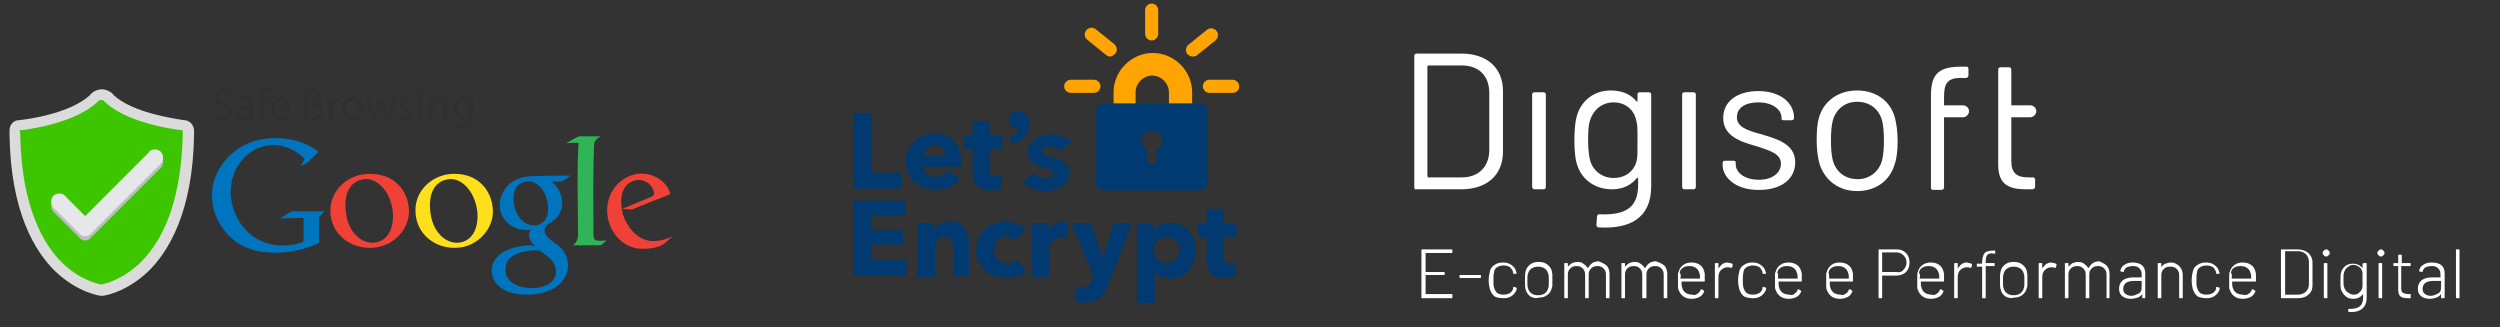 <?xml version="1.0" encoding="utf-8"?>
<!-- Generator: Adobe Illustrator 26.5.1, SVG Export Plug-In . SVG Version: 6.00 Build 0)  -->
<svg version="1.1" id="Camada_1" xmlns="http://www.w3.org/2000/svg" xmlns:xlink="http://www.w3.org/1999/xlink" x="0px" y="0px"
	 viewBox="0 0 420 55" style="enable-background:new 0 0 420 55;" xml:space="preserve">
<rect x="0" y="0" width="420" height="55" fill="#333333" stroke="none"/>
<style type="text/css">
	.st0{fill:#FFFFFF;}
	.st1{opacity:0.2;}
	.st2{fill-rule:evenodd;clip-rule:evenodd;fill:#303030;}
	.st3{fill:#303030;}
	.st4{opacity:0.3;fill:#303030;}
	.st5{clip-path:url(#XMLID_00000133496411386284164230000012073965486137175699_);fill:#3DC500;}
	.st6{fill:#DBDBDB;}
	.st7{fill:#BCBEC0;}
	.st8{fill:#E6E7E8;}
	.st9{fill-rule:evenodd;clip-rule:evenodd;fill:#EF4136;}
	.st10{fill-rule:evenodd;clip-rule:evenodd;fill:#2FB458;}
	.st11{fill-rule:evenodd;clip-rule:evenodd;fill:#0075BF;}
	.st12{fill-rule:evenodd;clip-rule:evenodd;fill:#FFDF1C;}
	.st13{fill:#FFA400;}
	.st14{fill:#003A70;}
</style>
<g>
	<g>
		<path class="st0" d="M237.6,31.4v-22c0-0.3,0.2-0.4,0.4-0.4h7.5c4.3,0,7,2.4,7,6.3v10.2c0,3.9-2.7,6.3-7,6.3H238
			C237.7,31.9,237.6,31.7,237.6,31.4z M240,29.8h5.6c2.8,0,4.6-1.8,4.6-4.6v-9.6c0-2.8-1.7-4.6-4.6-4.6H240c-0.1,0-0.2,0.1-0.2,0.2
			v18.4C239.9,29.8,239.9,29.8,240,29.8z"/>
	</g>
	<path class="st0" d="M257.4,31.4V15.9c0-0.3,0.2-0.4,0.4-0.4h1.5c0.3,0,0.4,0.2,0.4,0.4v15.5c0,0.3-0.2,0.4-0.4,0.4h-1.5
		C257.6,31.8,257.4,31.6,257.4,31.4z"/>
	<path class="st0" d="M275.5,15.5h1.5c0.3,0,0.4,0.2,0.4,0.4v15.4c0,5.5-3.8,7.2-8.8,6.9c-0.3,0-0.4-0.2-0.4-0.5l0.1-1.3
		c0-0.3,0.2-0.4,0.4-0.4c4.6,0.2,6.5-1.3,6.5-4.9v-1.1c0-0.1-0.1-0.2-0.2-0.1c-0.9,1.1-2.2,1.9-4.2,1.9c-2.7,0-5.1-1.5-5.9-4.3
		c-0.3-1-0.4-2.4-0.4-3.9c0-1.7,0.1-3,0.4-4.1c0.7-2.5,2.8-4.3,5.7-4.3c2,0,3.4,0.7,4.3,1.8c0.1,0.1,0.2,0.1,0.2-0.1v-1.1
		C275.1,15.6,275.3,15.5,275.5,15.5z M275.1,23.6c0-2.2,0-2.6-0.2-3.3c-0.3-1.7-1.7-3.1-3.8-3.1c-2.1,0-3.5,1.4-4,3.1
		c-0.2,0.6-0.3,1.5-0.3,3.2c0,1.8,0.2,2.8,0.3,3.3c0.4,1.7,1.9,3.1,4,3.1c2.2,0,3.6-1.4,3.9-3.1C275.1,26.2,275.1,25.8,275.1,23.6z"
		/>
	<path class="st0" d="M282.6,31.4V15.9c0-0.3,0.2-0.4,0.4-0.4h1.5c0.3,0,0.4,0.2,0.4,0.4v15.5c0,0.3-0.2,0.4-0.4,0.4H283
		C282.7,31.8,282.6,31.6,282.6,31.4z"/>
	<path class="st0" d="M289.4,27.7v-0.3c0-0.3,0.2-0.4,0.4-0.4h1.4c0.3,0,0.4,0.1,0.4,0.3v0.3c0,1.4,1.5,2.6,3.9,2.6
		c2.3,0,3.7-1.2,3.7-2.7c0-1.7-1.9-2.2-4-2.9c-2.8-0.8-5.7-1.7-5.7-4.8c0-2.8,2.4-4.5,5.9-4.5c3.6,0,6,1.9,6,4.5
		c0,0.3-0.2,0.4-0.4,0.4h-1.3c-0.3,0-0.4-0.1-0.4-0.2v-0.2c0-1.4-1.5-2.6-3.9-2.6c-2.2,0-3.6,0.9-3.6,2.5c0,1.6,1.7,2.2,3.9,2.8
		c2.7,0.8,5.9,1.6,5.9,4.8c0,2.8-2.4,4.6-6,4.6C291.9,32,289.4,30,289.4,27.7z"/>
	<path class="st0" d="M305.7,27.6c-0.3-1.1-0.5-2.4-0.5-4c0-1.6,0.1-2.9,0.4-3.9c0.8-2.7,3.2-4.5,6.4-4.5c3.1,0,5.5,1.7,6.3,4.4
		c0.3,1.1,0.5,2.5,0.5,4c0,1.5-0.1,2.9-0.5,4c-0.8,2.8-3.2,4.5-6.3,4.5C308.9,32.1,306.6,30.3,305.7,27.6z M316.2,26.9
		c0.2-0.8,0.3-2,0.3-3.3c0-1.4-0.1-2.5-0.3-3.3c-0.5-1.9-2-3.2-4.2-3.2c-2.1,0-3.6,1.3-4.1,3.2c-0.2,0.7-0.3,1.9-0.3,3.3
		c0,1.4,0.1,2.5,0.3,3.3c0.5,1.9,2,3.2,4.2,3.2C314.1,30.1,315.7,28.8,316.2,26.9z"/>
	<path class="st0" d="M326.6,16.2v0.6c0,0.1,0,2.1,0,2.2v12.5c0,0.2-0.2,0.4-0.4,0.4h-1.4c-0.3,0-0.4-0.1-0.4-0.4V19
		c0-0.1,0-2.1,0-2.2v-0.7c0-3.5,1.1-4.9,5.1-4.9h0.8c0.3,0,0.4,0.1,0.4,0.4v1.1c0,0.2-0.2,0.4-0.4,0.4h-0.6
		C327.2,13,326.6,14,326.6,16.2z"/>
	<path class="st0" d="M337.9,17.5V27c0,2.1,0.9,2.8,2.9,2.8h0.7c0.3,0,0.4,0.2,0.4,0.4v1.1c0,0.3-0.1,0.4-0.4,0.5h-1.1
		c-2.8,0-4.7-0.7-4.7-4.1V17.5c0-0.1,0-2.1,0-2.2v-3.6c0-0.3,0.2-0.4,0.4-0.4h1.4c0.3,0,0.4,0.2,0.4,0.4v3.6
		C337.9,15.4,337.9,17.4,337.9,17.5z"/>
	<g>
		<path class="st0" d="M330.8,18.7c0,0.5-0.5,1-1,1h-3.1c-0.5,0-1-0.4-1-1c0-0.5,0.5-1,1-1h3.1C330.3,17.7,330.8,18.1,330.8,18.7z"
			/>
	</g>
	<g>
		<path class="st0" d="M342.1,18.7c0,0.5-0.5,1-1,1H338c-0.6,0-1-0.4-1-1c0-0.5,0.4-1,1-1h3.1C341.6,17.7,342.1,18.1,342.1,18.7z"/>
	</g>
</g>
<g>
	<path class="st0" d="M243.9,42.5h-4.4c0,0,0,0,0,0v3.2c0,0,0,0,0,0h3.1c0.1,0,0.1,0,0.1,0.1v0.3c0,0.1,0,0.1-0.1,0.1h-3.1
		c0,0,0,0,0,0v3.2c0,0,0,0,0,0h4.4c0.1,0,0.1,0,0.1,0.1V50c0,0.1,0,0.1-0.1,0.1h-5c-0.1,0-0.1,0-0.1-0.1v-8c0-0.1,0-0.1,0.1-0.1h5
		c0.1,0,0.1,0,0.1,0.1v0.3C244,42.4,244,42.5,243.9,42.5z"/>
	<path class="st0" d="M245.2,46.6v-0.3c0-0.1,0-0.1,0.1-0.1h3.4c0.1,0,0.1,0,0.1,0.1v0.3c0,0.1,0,0.1-0.1,0.1h-3.4
		C245.3,46.7,245.2,46.7,245.2,46.6z"/>
	<path class="st0" d="M251.1,49.8c-0.4-0.3-0.6-0.7-0.8-1.2c-0.1-0.4-0.2-0.9-0.2-1.5c0-0.6,0.1-1.1,0.2-1.5
		c0.1-0.5,0.4-0.9,0.8-1.1c0.4-0.3,0.9-0.4,1.4-0.4s1,0.1,1.4,0.4c0.4,0.3,0.7,0.6,0.8,1.1c0,0.1,0.1,0.2,0.1,0.3v0
		c0,0.1,0,0.1-0.1,0.1l-0.4,0h0c-0.1,0-0.1,0-0.1-0.1l0-0.2c-0.1-0.3-0.3-0.6-0.5-0.8c-0.3-0.2-0.7-0.3-1.1-0.3
		c-0.4,0-0.8,0.1-1.1,0.3c-0.3,0.2-0.5,0.5-0.5,0.9c-0.1,0.3-0.1,0.7-0.1,1.3c0,0.5,0,1,0.1,1.2c0.1,0.4,0.3,0.7,0.5,0.9
		c0.3,0.2,0.6,0.3,1.1,0.3c0.4,0,0.8-0.1,1.1-0.3c0.3-0.2,0.5-0.5,0.5-0.8l0-0.1c0-0.1,0.1-0.1,0.1-0.1l0.4,0.1
		c0.1,0,0.1,0.1,0.1,0.1l0,0.2c-0.1,0.4-0.4,0.8-0.8,1.1c-0.4,0.3-0.9,0.4-1.4,0.4S251.4,50,251.1,49.8z"/>
	<path class="st0" d="M257.1,49.8c-0.4-0.3-0.7-0.7-0.8-1.2c-0.1-0.3-0.1-0.8-0.1-1.5c0-0.7,0-1.1,0.1-1.5c0.1-0.5,0.4-0.9,0.8-1.2
		c0.4-0.3,0.9-0.4,1.4-0.4c0.5,0,1,0.1,1.4,0.4c0.4,0.3,0.7,0.7,0.8,1.1c0,0.2,0.1,0.4,0.1,0.6s0,0.5,0,0.8c0,0.4,0,0.6,0,0.9
		s0,0.4-0.1,0.6c-0.1,0.5-0.4,0.9-0.8,1.2c-0.4,0.3-0.9,0.4-1.4,0.4C257.9,50.2,257.5,50,257.1,49.8z M259.5,49.3
		c0.3-0.2,0.5-0.5,0.6-0.9c0.1-0.2,0.1-0.6,0.1-1.2c0-0.6,0-1-0.1-1.2c-0.1-0.4-0.3-0.7-0.6-0.9c-0.3-0.2-0.7-0.3-1.1-0.3
		s-0.8,0.1-1.1,0.3c-0.3,0.2-0.5,0.5-0.6,0.9c-0.1,0.2-0.1,0.7-0.1,1.2c0,0.6,0,1,0.1,1.2c0.1,0.4,0.3,0.7,0.6,0.9
		c0.3,0.2,0.6,0.3,1.1,0.3C258.9,49.6,259.2,49.5,259.5,49.3z"/>
	<path class="st0" d="M269.9,44.6c0.3,0.3,0.5,0.8,0.5,1.4V50c0,0.1,0,0.1-0.1,0.1h-0.4c-0.1,0-0.1,0-0.1-0.1v-3.8
		c0-0.5-0.1-0.8-0.4-1.1s-0.6-0.4-1-0.4c-0.5,0-0.8,0.1-1.1,0.4c-0.3,0.3-0.4,0.6-0.4,1.1V50c0,0.1,0,0.1-0.1,0.1h-0.4
		c-0.1,0-0.1,0-0.1-0.1v-3.8c0-0.5-0.1-0.8-0.4-1.1c-0.3-0.3-0.6-0.4-1-0.4c-0.5,0-0.8,0.1-1.1,0.4c-0.3,0.3-0.4,0.6-0.4,1.1V50
		c0,0.1,0,0.1-0.1,0.1h-0.4c-0.1,0-0.1,0-0.1-0.1v-5.7c0-0.1,0-0.1,0.1-0.1h0.4c0.1,0,0.1,0,0.1,0.1v0.5c0,0,0,0,0,0s0,0,0,0
		c0.2-0.2,0.4-0.4,0.7-0.6c0.3-0.1,0.6-0.2,0.9-0.2c0.4,0,0.8,0.1,1,0.3c0.3,0.2,0.5,0.4,0.7,0.7c0,0,0,0,0.1,0
		c0.2-0.3,0.4-0.6,0.7-0.8c0.3-0.2,0.7-0.3,1.1-0.3C269.1,44.1,269.5,44.3,269.9,44.6z"/>
	<path class="st0" d="M279.6,44.6c0.3,0.3,0.5,0.8,0.5,1.4V50c0,0.1,0,0.1-0.1,0.1h-0.4c-0.1,0-0.1,0-0.1-0.1v-3.8
		c0-0.5-0.1-0.8-0.4-1.1s-0.6-0.4-1-0.4c-0.5,0-0.8,0.1-1.1,0.4c-0.3,0.3-0.4,0.6-0.4,1.1V50c0,0.1,0,0.1-0.1,0.1H276
		c-0.1,0-0.1,0-0.1-0.1v-3.8c0-0.5-0.1-0.8-0.4-1.1c-0.3-0.3-0.6-0.4-1-0.4c-0.5,0-0.8,0.1-1.1,0.4c-0.3,0.3-0.4,0.6-0.4,1.1V50
		c0,0.1,0,0.1-0.1,0.1h-0.4c-0.1,0-0.1,0-0.1-0.1v-5.7c0-0.1,0-0.1,0.1-0.1h0.4c0.1,0,0.1,0,0.1,0.1v0.5c0,0,0,0,0,0s0,0,0,0
		c0.2-0.2,0.4-0.4,0.7-0.6c0.3-0.1,0.6-0.2,0.9-0.2c0.4,0,0.8,0.1,1,0.3c0.3,0.2,0.5,0.4,0.7,0.7c0,0,0,0,0.1,0
		c0.2-0.3,0.4-0.6,0.7-0.8c0.3-0.2,0.7-0.3,1.1-0.3C278.8,44.1,279.2,44.3,279.6,44.6z"/>
	<path class="st0" d="M285.1,49.4c0.3-0.2,0.5-0.4,0.6-0.7c0-0.1,0.1-0.1,0.2-0.1l0.3,0.2c0.1,0,0.1,0.1,0.1,0.2
		c-0.2,0.4-0.4,0.7-0.8,0.9c-0.4,0.2-0.8,0.3-1.3,0.3c-0.5,0-1-0.1-1.4-0.4c-0.4-0.3-0.6-0.6-0.8-1.1c-0.1-0.2-0.1-0.4-0.1-0.7
		s0-0.5,0-0.9c0-0.4,0-0.7,0-0.9s0-0.4,0.1-0.5c0.1-0.5,0.4-0.9,0.8-1.2c0.4-0.3,0.9-0.4,1.4-0.4c0.6,0,1.2,0.2,1.5,0.5
		c0.4,0.3,0.6,0.8,0.7,1.4c0,0.1,0,0.3,0,0.5s0,0.4,0,0.7c0,0.1,0,0.1-0.1,0.1h-3.8c0,0,0,0,0,0c0,0.5,0,0.8,0.1,1
		c0.1,0.4,0.3,0.7,0.6,0.9c0.3,0.2,0.7,0.3,1.1,0.3C284.5,49.6,284.8,49.6,285.1,49.4z M282.3,46.8
		C282.3,46.8,282.4,46.8,282.3,46.8l3.3,0c0,0,0,0,0,0c0-0.4,0-0.7-0.1-0.9c-0.1-0.4-0.3-0.7-0.6-0.9c-0.3-0.2-0.6-0.3-1.1-0.3
		s-0.8,0.1-1.1,0.3c-0.3,0.2-0.5,0.5-0.5,0.9C282.4,46,282.4,46.3,282.3,46.8z"/>
	<path class="st0" d="M291,44.3c0.1,0,0.1,0.1,0.1,0.2l-0.1,0.4c0,0.1-0.1,0.1-0.2,0.1c-0.2-0.1-0.4-0.1-0.6-0.1
		c-0.4,0-0.8,0.2-1.1,0.5c-0.3,0.3-0.4,0.7-0.4,1.2V50c0,0.1,0,0.1-0.1,0.1h-0.4c-0.1,0-0.1,0-0.1-0.1v-5.7c0-0.1,0-0.1,0.1-0.1h0.4
		c0.1,0,0.1,0,0.1,0.1v0.8c0,0,0,0,0,0s0,0,0,0c0.2-0.3,0.4-0.5,0.6-0.7c0.3-0.2,0.6-0.3,0.9-0.3C290.6,44.2,290.8,44.2,291,44.3z"
		/>
	<path class="st0" d="M293,49.8c-0.4-0.3-0.6-0.7-0.8-1.2c-0.1-0.4-0.2-0.9-0.2-1.5c0-0.6,0.1-1.1,0.2-1.5c0.1-0.5,0.4-0.9,0.8-1.1
		c0.4-0.3,0.9-0.4,1.4-0.4s1,0.1,1.4,0.4c0.4,0.3,0.7,0.6,0.8,1.1c0,0.1,0.1,0.2,0.1,0.3v0c0,0.1,0,0.1-0.1,0.1l-0.4,0h0
		c-0.1,0-0.1,0-0.1-0.1l0-0.2c-0.1-0.3-0.3-0.6-0.5-0.8c-0.3-0.2-0.7-0.3-1.1-0.3c-0.4,0-0.8,0.1-1.1,0.3c-0.3,0.2-0.5,0.5-0.5,0.9
		c-0.1,0.3-0.1,0.7-0.1,1.3c0,0.5,0,1,0.1,1.2c0.1,0.4,0.3,0.7,0.5,0.9c0.3,0.2,0.6,0.3,1.1,0.3c0.4,0,0.8-0.1,1.1-0.3
		c0.3-0.2,0.5-0.5,0.5-0.8l0-0.1c0-0.1,0.1-0.1,0.1-0.1l0.4,0.1c0.1,0,0.1,0.1,0.1,0.1l0,0.2c-0.1,0.4-0.4,0.8-0.8,1.1
		c-0.4,0.3-0.9,0.4-1.4,0.4S293.4,50,293,49.8z"/>
	<path class="st0" d="M301.4,49.4c0.3-0.2,0.5-0.4,0.6-0.7c0-0.1,0.1-0.1,0.2-0.1l0.3,0.2c0.1,0,0.1,0.1,0.1,0.2
		c-0.2,0.4-0.4,0.7-0.8,0.9c-0.4,0.2-0.8,0.3-1.3,0.3c-0.5,0-1-0.1-1.4-0.4c-0.4-0.3-0.6-0.6-0.8-1.1c-0.1-0.2-0.1-0.4-0.1-0.7
		s0-0.5,0-0.9c0-0.4,0-0.7,0-0.9s0-0.4,0.1-0.5c0.1-0.5,0.4-0.9,0.8-1.2c0.4-0.3,0.9-0.4,1.4-0.4c0.6,0,1.2,0.2,1.5,0.5
		c0.4,0.3,0.6,0.8,0.7,1.4c0,0.1,0,0.3,0,0.5s0,0.4,0,0.7c0,0.1,0,0.1-0.1,0.1h-3.8c0,0,0,0,0,0c0,0.5,0,0.8,0.1,1
		c0.1,0.4,0.3,0.7,0.6,0.9c0.3,0.2,0.7,0.3,1.1,0.3C300.9,49.6,301.2,49.6,301.4,49.4z M298.7,46.8
		C298.7,46.8,298.7,46.8,298.7,46.8l3.3,0c0,0,0,0,0,0c0-0.4,0-0.7-0.1-0.9c-0.1-0.4-0.3-0.7-0.6-0.9c-0.3-0.2-0.6-0.3-1.1-0.3
		s-0.8,0.1-1.1,0.3c-0.3,0.2-0.5,0.5-0.5,0.9C298.8,46,298.7,46.3,298.7,46.8z"/>
	<path class="st0" d="M310,49.4c0.3-0.2,0.5-0.4,0.6-0.7c0-0.1,0.1-0.1,0.2-0.1l0.3,0.2c0.1,0,0.1,0.1,0.1,0.2
		c-0.2,0.4-0.4,0.7-0.8,0.9c-0.4,0.2-0.8,0.3-1.3,0.3c-0.5,0-1-0.1-1.4-0.4c-0.4-0.3-0.6-0.6-0.8-1.1c-0.1-0.2-0.1-0.4-0.1-0.7
		s0-0.5,0-0.9c0-0.4,0-0.7,0-0.9s0-0.4,0.1-0.5c0.1-0.5,0.4-0.9,0.8-1.2c0.4-0.3,0.9-0.4,1.4-0.4c0.6,0,1.2,0.2,1.5,0.5
		c0.4,0.3,0.6,0.8,0.7,1.4c0,0.1,0,0.3,0,0.5s0,0.4,0,0.7c0,0.1,0,0.1-0.1,0.1h-3.8c0,0,0,0,0,0c0,0.5,0,0.8,0.1,1
		c0.1,0.4,0.3,0.7,0.6,0.9c0.3,0.2,0.7,0.3,1.1,0.3C309.4,49.6,309.7,49.6,310,49.4z M307.3,46.8C307.3,46.8,307.3,46.8,307.3,46.8
		l3.3,0c0,0,0,0,0,0c0-0.4,0-0.7-0.1-0.9c-0.1-0.4-0.3-0.7-0.6-0.9c-0.3-0.2-0.6-0.3-1.1-0.3s-0.8,0.1-1.1,0.3
		c-0.3,0.2-0.5,0.5-0.5,0.9C307.3,46,307.3,46.3,307.3,46.8z"/>
	<path class="st0" d="M320.2,42.5c0.4,0.4,0.6,0.9,0.6,1.6c0,0.7-0.2,1.2-0.6,1.6c-0.4,0.4-1,0.6-1.6,0.6h-2.4c0,0,0,0,0,0V50
		c0,0.1,0,0.1-0.1,0.1h-0.4c-0.1,0-0.1,0-0.1-0.1v-8c0-0.1,0-0.1,0.1-0.1h3C319.3,41.9,319.8,42.1,320.2,42.5z M319.8,45.3
		c0.3-0.3,0.5-0.7,0.5-1.2c0-0.5-0.2-0.9-0.5-1.2c-0.3-0.3-0.7-0.5-1.2-0.5h-2.4c0,0,0,0,0,0v3.3c0,0,0,0,0,0h2.4
		C319.1,45.8,319.5,45.7,319.8,45.3z"/>
	<path class="st0" d="M325.3,49.4c0.3-0.2,0.5-0.4,0.6-0.7c0-0.1,0.1-0.1,0.2-0.1l0.3,0.2c0.1,0,0.1,0.1,0.1,0.2
		c-0.2,0.4-0.4,0.7-0.8,0.9c-0.4,0.2-0.8,0.3-1.3,0.3c-0.5,0-1-0.1-1.4-0.4c-0.4-0.3-0.6-0.6-0.8-1.1c-0.1-0.2-0.1-0.4-0.1-0.7
		s0-0.5,0-0.9c0-0.4,0-0.7,0-0.9s0-0.4,0.1-0.5c0.1-0.5,0.4-0.9,0.8-1.2c0.4-0.3,0.9-0.4,1.4-0.4c0.6,0,1.2,0.2,1.5,0.5
		c0.4,0.3,0.6,0.8,0.7,1.4c0,0.1,0,0.3,0,0.5s0,0.4,0,0.7c0,0.1,0,0.1-0.1,0.1h-3.8c0,0,0,0,0,0c0,0.5,0,0.8,0.1,1
		c0.1,0.4,0.3,0.7,0.6,0.9c0.3,0.2,0.7,0.3,1.1,0.3C324.7,49.6,325,49.6,325.3,49.4z M322.5,46.8C322.5,46.8,322.6,46.8,322.5,46.8
		l3.3,0c0,0,0,0,0,0c0-0.4,0-0.7-0.1-0.9c-0.1-0.4-0.3-0.7-0.6-0.9c-0.3-0.2-0.6-0.3-1.1-0.3s-0.8,0.1-1.1,0.3
		c-0.3,0.2-0.5,0.5-0.5,0.9C322.6,46,322.6,46.3,322.5,46.8z"/>
	<path class="st0" d="M331.2,44.3c0.1,0,0.1,0.1,0.1,0.2l-0.1,0.4c0,0.1-0.1,0.1-0.2,0.1c-0.2-0.1-0.4-0.1-0.6-0.1
		c-0.4,0-0.8,0.2-1.1,0.5c-0.3,0.3-0.4,0.7-0.4,1.2V50c0,0.1,0,0.1-0.1,0.1h-0.4c-0.1,0-0.1,0-0.1-0.1v-5.7c0-0.1,0-0.1,0.1-0.1h0.4
		c0.1,0,0.1,0,0.1,0.1v0.8c0,0,0,0,0,0s0,0,0,0c0.2-0.3,0.4-0.5,0.6-0.7c0.3-0.2,0.6-0.3,0.9-0.3C330.8,44.2,331,44.2,331.2,44.3z"
		/>
	<path class="st0" d="M333.9,42.8c-0.2,0.2-0.3,0.6-0.3,1.1v0.3c0,0,0,0,0,0h1.4c0.1,0,0.1,0,0.1,0.1v0.3c0,0.1,0,0.1-0.1,0.1h-1.4
		c0,0,0,0,0,0V50c0,0.1,0,0.1-0.1,0.1h-0.4c-0.1,0-0.1,0-0.1-0.1v-5.2c0,0,0,0,0,0h-0.8c-0.1,0-0.1,0-0.1-0.1v-0.3
		c0-0.1,0-0.1,0.1-0.1h0.8c0,0,0,0,0,0v-0.3c0-0.5,0.1-0.8,0.2-1.1c0.1-0.3,0.3-0.5,0.5-0.6c0.3-0.1,0.6-0.2,1.1-0.2h0.3
		c0.1,0,0.1,0,0.1,0.1v0.3c0,0.1,0,0.1-0.1,0.1h-0.3C334.4,42.5,334.1,42.6,333.9,42.8z"/>
	<path class="st0" d="M336.9,49.8c-0.4-0.3-0.7-0.7-0.8-1.2c-0.1-0.3-0.1-0.8-0.1-1.5c0-0.7,0-1.1,0.1-1.5c0.1-0.5,0.4-0.9,0.8-1.2
		c0.4-0.3,0.9-0.4,1.4-0.4c0.5,0,1,0.1,1.4,0.4c0.4,0.3,0.7,0.7,0.8,1.1c0,0.2,0.1,0.4,0.1,0.6s0,0.5,0,0.8c0,0.4,0,0.6,0,0.9
		s0,0.4-0.1,0.6c-0.1,0.5-0.4,0.9-0.8,1.2c-0.4,0.3-0.9,0.4-1.4,0.4C337.8,50.2,337.3,50,336.9,49.8z M339.4,49.3
		c0.3-0.2,0.5-0.5,0.6-0.9c0.1-0.2,0.1-0.6,0.1-1.2c0-0.6,0-1-0.1-1.2c-0.1-0.4-0.3-0.7-0.6-0.9c-0.3-0.2-0.7-0.3-1.1-0.3
		s-0.8,0.1-1.1,0.3c-0.3,0.2-0.5,0.5-0.6,0.9c-0.1,0.2-0.1,0.7-0.1,1.2c0,0.6,0,1,0.1,1.2c0.1,0.4,0.3,0.7,0.6,0.9
		c0.3,0.2,0.6,0.3,1.1,0.3C338.7,49.6,339.1,49.5,339.4,49.3z"/>
	<path class="st0" d="M345.4,44.3c0.1,0,0.1,0.1,0.1,0.2l-0.1,0.4c0,0.1-0.1,0.1-0.2,0.1c-0.2-0.1-0.4-0.1-0.6-0.1
		c-0.4,0-0.8,0.2-1.1,0.5c-0.3,0.3-0.4,0.7-0.4,1.2V50c0,0.1,0,0.1-0.1,0.1h-0.4c-0.1,0-0.1,0-0.1-0.1v-5.7c0-0.1,0-0.1,0.1-0.1h0.4
		c0.1,0,0.1,0,0.1,0.1v0.8c0,0,0,0,0,0s0,0,0,0c0.2-0.3,0.4-0.5,0.6-0.7c0.3-0.2,0.6-0.3,0.9-0.3C345,44.2,345.2,44.2,345.4,44.3z"
		/>
	<path class="st0" d="M353.9,44.6c0.3,0.3,0.5,0.8,0.5,1.4V50c0,0.1,0,0.1-0.1,0.1H354c-0.1,0-0.1,0-0.1-0.1v-3.8
		c0-0.5-0.1-0.8-0.4-1.1s-0.6-0.4-1-0.4c-0.5,0-0.8,0.1-1.1,0.4c-0.3,0.3-0.4,0.6-0.4,1.1V50c0,0.1,0,0.1-0.1,0.1h-0.4
		c-0.1,0-0.1,0-0.1-0.1v-3.8c0-0.5-0.1-0.8-0.4-1.1c-0.3-0.3-0.6-0.4-1-0.4c-0.5,0-0.8,0.1-1.1,0.4c-0.3,0.3-0.4,0.6-0.4,1.1V50
		c0,0.1,0,0.1-0.1,0.1h-0.4c-0.1,0-0.1,0-0.1-0.1v-5.7c0-0.1,0-0.1,0.1-0.1h0.4c0.1,0,0.1,0,0.1,0.1v0.5c0,0,0,0,0,0s0,0,0,0
		c0.2-0.2,0.4-0.4,0.7-0.6c0.3-0.1,0.6-0.2,0.9-0.2c0.4,0,0.8,0.1,1,0.3c0.3,0.2,0.5,0.4,0.7,0.7c0,0,0,0,0.1,0
		c0.2-0.3,0.4-0.6,0.7-0.8c0.3-0.2,0.7-0.3,1.1-0.3C353.1,44.1,353.6,44.3,353.9,44.6z"/>
	<path class="st0" d="M359.9,44.6c0.4,0.4,0.5,0.8,0.5,1.4V50c0,0.1,0,0.1-0.1,0.1H360c-0.1,0-0.1,0-0.1-0.1v-0.6c0,0,0,0,0,0
		s0,0,0,0c-0.2,0.3-0.5,0.5-0.8,0.6c-0.3,0.1-0.7,0.2-1.1,0.2c-0.5,0-1-0.1-1.4-0.4c-0.4-0.3-0.6-0.7-0.6-1.3c0-0.6,0.2-1,0.6-1.4
		c0.4-0.3,1-0.5,1.8-0.5h1.4c0,0,0,0,0,0v-0.5c0-0.4-0.1-0.8-0.4-1c-0.2-0.3-0.6-0.4-1.1-0.4c-0.4,0-0.7,0.1-1,0.2
		c-0.3,0.2-0.4,0.4-0.5,0.7c0,0.1-0.1,0.1-0.1,0.1l-0.4-0.1c-0.1,0-0.1,0-0.1-0.1c0.1-0.4,0.3-0.8,0.7-1c0.4-0.3,0.9-0.4,1.4-0.4
		C359,44.1,359.6,44.3,359.9,44.6z M359.3,49.3c0.4-0.2,0.5-0.6,0.5-1v-1.1c0,0,0,0,0,0h-1.3c-0.6,0-1,0.1-1.3,0.3
		c-0.3,0.2-0.5,0.6-0.5,1c0,0.4,0.1,0.7,0.4,0.9c0.3,0.2,0.6,0.3,1,0.3C358.5,49.7,358.9,49.5,359.3,49.3z"/>
	<path class="st0" d="M366.1,44.7c0.4,0.4,0.6,0.9,0.6,1.5V50c0,0.1,0,0.1-0.1,0.1h-0.4c-0.1,0-0.1,0-0.1-0.1v-3.7
		c0-0.5-0.1-0.8-0.4-1.1c-0.3-0.3-0.6-0.4-1.1-0.4c-0.5,0-0.8,0.1-1.1,0.4c-0.3,0.3-0.4,0.7-0.4,1.1V50c0,0.1,0,0.1-0.1,0.1h-0.4
		c-0.1,0-0.1,0-0.1-0.1v-5.7c0-0.1,0-0.1,0.1-0.1h0.4c0.1,0,0.1,0,0.1,0.1v0.6c0,0,0,0,0,0s0,0,0,0c0.2-0.3,0.4-0.5,0.7-0.6
		c0.3-0.1,0.6-0.2,1-0.2C365.2,44.1,365.7,44.3,366.1,44.7z"/>
	<path class="st0" d="M369.2,49.8c-0.4-0.3-0.6-0.7-0.8-1.2c-0.1-0.4-0.2-0.9-0.2-1.5c0-0.6,0.1-1.1,0.2-1.5
		c0.1-0.5,0.4-0.9,0.8-1.1c0.4-0.3,0.9-0.4,1.4-0.4s1,0.1,1.4,0.4c0.4,0.3,0.7,0.6,0.8,1.1c0,0.1,0.1,0.2,0.1,0.3v0
		c0,0.1,0,0.1-0.1,0.1l-0.4,0h0c-0.1,0-0.1,0-0.1-0.1l0-0.2c-0.1-0.3-0.3-0.6-0.5-0.8c-0.3-0.2-0.7-0.3-1.1-0.3
		c-0.4,0-0.8,0.1-1.1,0.3c-0.3,0.2-0.5,0.5-0.5,0.9c-0.1,0.3-0.1,0.7-0.1,1.3c0,0.5,0,1,0.1,1.2c0.1,0.4,0.3,0.7,0.5,0.9
		c0.3,0.2,0.6,0.3,1.1,0.3c0.4,0,0.8-0.1,1.1-0.3c0.3-0.2,0.5-0.5,0.5-0.8l0-0.1c0-0.1,0.1-0.1,0.1-0.1l0.4,0.1
		c0.1,0,0.1,0.1,0.1,0.1l0,0.2c-0.1,0.4-0.4,0.8-0.8,1.1c-0.4,0.3-0.9,0.4-1.4,0.4S369.6,50,369.2,49.8z"/>
	<path class="st0" d="M377.7,49.4c0.3-0.2,0.5-0.4,0.6-0.7c0-0.1,0.1-0.1,0.2-0.1l0.3,0.2c0.1,0,0.1,0.1,0.1,0.2
		c-0.2,0.4-0.4,0.7-0.8,0.9c-0.4,0.2-0.8,0.3-1.3,0.3c-0.5,0-1-0.1-1.4-0.4c-0.4-0.3-0.6-0.6-0.8-1.1c-0.1-0.2-0.1-0.4-0.1-0.7
		s0-0.5,0-0.9c0-0.4,0-0.7,0-0.9s0-0.4,0.1-0.5c0.1-0.5,0.4-0.9,0.8-1.2c0.4-0.3,0.9-0.4,1.4-0.4c0.6,0,1.2,0.2,1.5,0.5
		c0.4,0.3,0.6,0.8,0.7,1.4c0,0.1,0,0.3,0,0.5s0,0.4,0,0.7c0,0.1,0,0.1-0.1,0.1H375c0,0,0,0,0,0c0,0.5,0,0.8,0.1,1
		c0.1,0.4,0.3,0.7,0.6,0.9c0.3,0.2,0.7,0.3,1.1,0.3C377.1,49.6,377.4,49.6,377.7,49.4z M374.9,46.8C374.9,46.8,375,46.8,374.9,46.8
		l3.3,0c0,0,0,0,0,0c0-0.4,0-0.7-0.1-0.9c-0.1-0.4-0.3-0.7-0.6-0.9c-0.3-0.2-0.6-0.3-1.1-0.3s-0.8,0.1-1.1,0.3
		c-0.3,0.2-0.5,0.5-0.5,0.9C375,46,375,46.3,374.9,46.8z"/>
	<path class="st0" d="M383.2,50v-8c0-0.1,0-0.1,0.1-0.1h2.7c0.7,0,1.3,0.2,1.8,0.6c0.4,0.4,0.7,0.9,0.7,1.6v3.8
		c0,0.7-0.2,1.2-0.7,1.6c-0.4,0.4-1,0.6-1.8,0.6h-2.7C383.3,50.1,383.2,50.1,383.2,50z M383.9,49.5h2.2c0.5,0,1-0.2,1.3-0.5
		c0.3-0.3,0.5-0.7,0.5-1.3v-3.7c0-0.5-0.2-1-0.5-1.3c-0.3-0.3-0.8-0.5-1.3-0.5h-2.2c0,0,0,0,0,0L383.9,49.5
		C383.9,49.5,383.9,49.5,383.9,49.5z"/>
	<path class="st0" d="M390.4,42.9c-0.1-0.1-0.2-0.2-0.2-0.4s0.1-0.3,0.2-0.4c0.1-0.1,0.2-0.2,0.4-0.2s0.3,0.1,0.4,0.2
		c0.1,0.1,0.2,0.2,0.2,0.4s-0.1,0.3-0.2,0.4c-0.1,0.1-0.2,0.2-0.4,0.2S390.5,43,390.4,42.9z M390.4,50v-5.7c0-0.1,0-0.1,0.1-0.1h0.4
		c0.1,0,0.1,0,0.1,0.1V50c0,0.1,0,0.1-0.1,0.1h-0.4C390.5,50.1,390.4,50,390.4,50z"/>
	<path class="st0" d="M397.1,44.2h0.4c0.1,0,0.1,0,0.1,0.1V50c0,0.9-0.3,1.5-0.8,1.9c-0.5,0.4-1.3,0.6-2.2,0.5
		c-0.1,0-0.1-0.1-0.1-0.1l0-0.3c0-0.1,0-0.1,0.1-0.1c0.8,0,1.4-0.1,1.8-0.4c0.4-0.3,0.6-0.8,0.6-1.5v-0.6c0,0,0,0,0,0s0,0,0,0
		c-0.4,0.5-0.9,0.8-1.6,0.8c-0.5,0-1-0.1-1.3-0.4c-0.4-0.3-0.6-0.7-0.8-1.1c-0.1-0.3-0.1-0.8-0.1-1.4c0-0.7,0-1.2,0.1-1.5
		c0.1-0.5,0.4-0.8,0.7-1.1c0.4-0.3,0.8-0.4,1.3-0.4c0.7,0,1.3,0.3,1.6,0.8c0,0,0,0,0,0s0,0,0,0v-0.6C396.9,44.2,397,44.2,397.1,44.2
		z M396.9,47.9c0-0.2,0-0.4,0-0.8c0-0.4,0-0.6,0-0.8s0-0.3,0-0.5c-0.1-0.4-0.2-0.7-0.5-0.9c-0.3-0.2-0.6-0.4-1-0.4
		c-0.4,0-0.7,0.1-1,0.4c-0.3,0.2-0.5,0.5-0.6,0.9c-0.1,0.2-0.1,0.6-0.1,1.2c0,0.6,0,1,0.1,1.2c0.1,0.4,0.3,0.7,0.6,0.9
		c0.3,0.2,0.6,0.4,1,0.4c0.4,0,0.8-0.1,1-0.4c0.3-0.2,0.4-0.5,0.5-0.9C396.9,48.3,396.9,48.1,396.9,47.9z"/>
	<path class="st0" d="M399.6,42.9c-0.1-0.1-0.2-0.2-0.2-0.4s0.1-0.3,0.2-0.4c0.1-0.1,0.2-0.2,0.4-0.2s0.3,0.1,0.4,0.2
		c0.1,0.1,0.2,0.2,0.2,0.4s-0.1,0.3-0.2,0.4c-0.1,0.1-0.2,0.2-0.4,0.2S399.7,43,399.6,42.9z M399.6,50v-5.7c0-0.1,0-0.1,0.1-0.1h0.4
		c0.1,0,0.1,0,0.1,0.1V50c0,0.1,0,0.1-0.1,0.1h-0.4C399.7,50.1,399.6,50,399.6,50z"/>
	<path class="st0" d="M404.8,44.7h-1.4c0,0,0,0,0,0v3.7c0,0.4,0.1,0.7,0.3,0.8s0.5,0.2,0.9,0.2h0.3c0.1,0,0.1,0,0.1,0.1V50
		c0,0.1,0,0.1-0.1,0.1l-0.4,0c-0.5,0-1-0.1-1.2-0.3c-0.3-0.2-0.4-0.6-0.4-1.2v-3.9c0,0,0,0,0,0h-0.7c-0.1,0-0.1,0-0.1-0.1v-0.3
		c0-0.1,0-0.1,0.1-0.1h0.7c0,0,0,0,0,0v-1.3c0-0.1,0-0.1,0.1-0.1h0.4c0.1,0,0.1,0,0.1,0.1v1.3c0,0,0,0,0,0h1.4c0.1,0,0.1,0,0.1,0.1
		v0.3C405,44.7,404.9,44.7,404.8,44.7z"/>
	<path class="st0" d="M410.2,44.6c0.4,0.4,0.5,0.8,0.5,1.4V50c0,0.1,0,0.1-0.1,0.1h-0.4c-0.1,0-0.1,0-0.1-0.1v-0.6c0,0,0,0,0,0
		s0,0,0,0c-0.2,0.3-0.5,0.5-0.8,0.6c-0.3,0.1-0.7,0.2-1.1,0.2c-0.5,0-1-0.1-1.4-0.4c-0.4-0.3-0.6-0.7-0.6-1.3c0-0.6,0.2-1,0.6-1.4
		c0.4-0.3,1-0.5,1.8-0.5h1.4c0,0,0,0,0,0v-0.5c0-0.4-0.1-0.8-0.4-1c-0.2-0.3-0.6-0.4-1.1-0.4c-0.4,0-0.7,0.1-1,0.2
		c-0.3,0.2-0.4,0.4-0.5,0.7c0,0.1-0.1,0.1-0.1,0.1l-0.4-0.1c-0.1,0-0.1,0-0.1-0.1c0.1-0.4,0.3-0.8,0.7-1c0.4-0.3,0.9-0.4,1.4-0.4
		C409.3,44.1,409.9,44.3,410.2,44.6z M409.6,49.3c0.4-0.2,0.5-0.6,0.5-1v-1.1c0,0,0,0,0,0h-1.3c-0.6,0-1,0.1-1.3,0.3
		c-0.3,0.2-0.5,0.6-0.5,1c0,0.4,0.1,0.7,0.4,0.9c0.3,0.2,0.6,0.3,1,0.3C408.8,49.7,409.2,49.5,409.6,49.3z"/>
	<path class="st0" d="M412.6,50v-8c0-0.1,0-0.1,0.1-0.1h0.4c0.1,0,0.1,0,0.1,0.1v8c0,0.1,0,0.1-0.1,0.1h-0.4
		C412.7,50.1,412.6,50.1,412.6,50z"/>
</g>
<g>
	<g class="st1">
		<path class="st2" d="M112.2,33.7c0.4-0.2,0.4-0.2,0.3-0.6c-0.9-2.4-4.1-3.8-6.8-2.6c-2.2,0.9-3.7,3.2-3.7,5.7
			c0,3.4,2.5,6.5,5.9,6.5c1.5,0,2.6-0.2,3.6-0.8c0.2-0.2,1.4-1.1,1.4-1.3c0,0-0.2,0.1-0.4,0.2c-0.8,0.4-1.9,0.6-2.8,0.6
			c-1.8,0-3.3-1.2-4.2-2.7c-0.6-0.9-1-2-1.1-3.2c-0.2-1.8,0.3-3.8,2.3-4.3c1.3-0.3,2.6,0.4,3.1,1.7c0.2,0.6,0.1,0.9-0.5,1.1l-4.8,2
			l1.7,0.1C108,35.3,110.2,34.5,112.2,33.7L112.2,33.7z"/>
		<path class="st2" d="M97.3,23.8c1.2,0,2.4,0,3.6,0c-0.5,0.3-0.7,0.5-0.9,0.8c-0.2,0.2-0.2,0.7-0.2,1.1c-0.2,4.8-0.1,9.7-0.1,14.5
			c0,1.3,0.5,1.2,2.2,1.1c-0.3,0.2-0.7,0.7-1,0.8c-1.5,0-3,0-4.6,0c0.6-0.6,0.9-1,0.8-2.5c0-5-0.2-9.9,0.1-14.7c-0.7,0-1.4,0-2.1,0
			C95.9,24.6,96.5,24.1,97.3,23.8L97.3,23.8z"/>
		<path class="st2" d="M90.7,43c0.3,0.2,0.5,0.4,0.8,0.6c1.5,1,2,2.1,1.9,3.2c-0.1,1.3-1.4,2.3-3.6,2.5c-2.3,0.1-5.4-0.8-4.8-3.8
			c0.3-1.6,2.4-2.4,4.2-2.5C89.7,43,90.2,43,90.7,43L90.7,43z M95.9,30.5l-1.5,1h-1.8c0.7,0.5,1.3,1.3,1.6,2.1
			c0.3,0.9,0.4,1.9,0,2.8c-0.3,0.9-1,1.6-1.9,2.1c-0.5,0.3-0.8,0.7-0.8,1.1c-0.1,1.1,1.3,1.9,2.1,2.5c1.7,1.3,2.4,3.4,1.3,5.5
			c-1.1,2-3.7,2.9-6.5,2.9c-3.5,0-5.6-1.6-5.8-3.8c-0.1-2.8,2.7-4.1,5.3-4.4c0.7-0.1,1.4-0.1,2,0c-0.9-0.6-1.3-1.8-0.8-2.7
			c0.1-0.2,0-0.1-0.2-0.1c-2.1,0.3-4.3-1.1-4.8-3.1c-0.3-1.1-0.1-2.2,0.3-3c0.9-1.9,2.8-2.9,5-2.9C91.6,30.4,93.7,30.4,95.9,30.5
			L95.9,30.5z M92,35c0.3,1.7-0.1,3.3-1.7,3.7c-1.5,0.4-3.3-0.8-3.8-2.9c-0.6-2.4,0-3.9,1.5-4.3C89.8,30.9,91.6,32.5,92,35L92,35z"
			/>
		<path class="st2" d="M76.3,30.1c4.1,0,6.3,2.8,6.5,6c0.2,3.2-2.5,6.1-5.7,6.4c-3.9,0.4-7.3-2.3-7.3-6.2
			C69.7,32.9,72.7,30.1,76.3,30.1L76.3,30.1z M80.2,36.5c0.2,2.4-0.6,4.6-2.7,5.1c-2.2,0.5-4.5-1.3-5.1-4.4
			c-0.6-3.4,0.4-5.6,2.5-6.1C77.3,30.4,79.8,32.9,80.2,36.5L80.2,36.5z"/>
		<path class="st2" d="M62.1,30.1c4.2,0,6.4,2.8,6.6,6c0.2,3.2-2.5,6.1-5.8,6.4c-4,0.4-7.4-2.3-7.4-6.2
			C55.5,32.9,58.4,30.1,62.1,30.1L62.1,30.1z M66,36.5c0.2,2.4-0.6,4.6-2.7,5.1c-2.2,0.5-4.5-1.3-5.1-4.4c-0.6-3.4,0.4-5.6,2.5-6.1
			C63.1,30.4,65.6,32.9,66,36.5L66,36.5z"/>
		<path class="st2" d="M51.6,28.4l1.9-1.9c-3.2-2.6-8.7-3-12.3-1.2c-3.2,1.6-5.5,4.8-5.6,8.3c-0.1,3.7,2.1,6.7,4.3,8.2
			c3.6,2.5,9.9,1.9,13.7,0l0-0.4h0v-3.9l0.9-1h-5.5l-2,1.2l4-0.1c0,1.1,0,2.3,0,3.5c0,0.5,0,0.6-0.8,0.8c-1.1,0.3-2.4,0.4-3.6,0.3
			c-4-0.3-7-3.5-7.7-7.4c-0.7-3.7,1.1-7.2,4-8.7c1.4-0.7,3.2-1,5.1-0.4c1.2,0.4,2.3,1.1,3.2,2l-0.7,1.2L51.6,28.4L51.6,28.4z"/>
	</g>
	<g class="st1">
		<path class="st3" d="M36.1,19.7c0.3,0.2,0.7,0.3,1.2,0.3c0.7,0,1.1-0.4,1.1-0.9c0-0.5-0.3-0.8-1-1c-0.8-0.3-1.4-0.7-1.4-1.5
			c0-0.8,0.7-1.4,1.7-1.4c0.5,0,0.9,0.1,1.1,0.3l-0.2,0.5c-0.2-0.1-0.5-0.2-1-0.2c-0.7,0-1,0.4-1,0.8c0,0.5,0.3,0.7,1,1
			c0.9,0.3,1.3,0.8,1.3,1.5c0,0.8-0.6,1.5-1.8,1.5c-0.5,0-1-0.1-1.3-0.3L36.1,19.7z"/>
		<path class="st3" d="M42,20.5L41.9,20h0c-0.2,0.3-0.6,0.5-1.1,0.5c-0.7,0-1.1-0.5-1.1-1.1c0-0.9,0.8-1.4,2.2-1.4v-0.1
			c0-0.3-0.1-0.9-0.8-0.9c-0.3,0-0.7,0.1-1,0.3l-0.2-0.4c0.3-0.2,0.7-0.3,1.2-0.3c1.1,0,1.4,0.8,1.4,1.5v1.4c0,0.3,0,0.6,0.1,0.9H42
			z M41.9,18.6c-0.7,0-1.6,0.1-1.6,0.8c0,0.4,0.3,0.6,0.6,0.6c0.5,0,0.8-0.3,0.9-0.6c0-0.1,0-0.1,0-0.2V18.6z"/>
		<path class="st3" d="M43.7,20.5v-3.2h-0.5v-0.5h0.5v-0.2c0-0.5,0.1-1,0.4-1.3c0.3-0.2,0.6-0.3,0.9-0.3c0.2,0,0.4,0.1,0.6,0.1
			l-0.1,0.5c-0.1,0-0.2-0.1-0.4-0.1c-0.6,0-0.7,0.5-0.7,1.1v0.2h0.9v0.5h-0.9v3.2H43.7z"/>
		<path class="st3" d="M46.1,18.8c0,0.9,0.6,1.3,1.3,1.3c0.5,0,0.8-0.1,1-0.2l0.1,0.5c-0.2,0.1-0.6,0.2-1.2,0.2
			c-1.1,0-1.8-0.7-1.8-1.9c0-1.1,0.7-2,1.7-2c1.2,0,1.5,1.1,1.5,1.7c0,0.1,0,0.2,0,0.3H46.1z M48,18.3c0-0.4-0.2-1.1-0.9-1.1
			c-0.7,0-1,0.6-1,1.1H48z"/>
		<path class="st3" d="M51.1,15.4c0.3-0.1,0.7-0.1,1.2-0.1c0.7,0,1.1,0.1,1.4,0.4c0.3,0.2,0.4,0.5,0.4,0.9c0,0.5-0.3,0.9-0.9,1.1v0
			c0.5,0.1,1.1,0.5,1.1,1.3c0,0.4-0.2,0.8-0.4,1c-0.4,0.3-0.9,0.5-1.8,0.5c-0.5,0-0.8,0-1-0.1V15.4z M51.8,17.5h0.6
			c0.7,0,1.1-0.4,1.1-0.9c0-0.6-0.5-0.8-1.1-0.8c-0.3,0-0.5,0-0.6,0V17.5z M51.8,20c0.1,0,0.3,0,0.6,0c0.7,0,1.3-0.3,1.3-1
			c0-0.7-0.6-1-1.3-1h-0.5V20z"/>
		<path class="st3" d="M55.2,18c0-0.4,0-0.8,0-1.1h0.6l0,0.7h0c0.2-0.5,0.6-0.8,1-0.8c0.1,0,0.1,0,0.2,0v0.6c-0.1,0-0.1,0-0.2,0
			c-0.5,0-0.8,0.4-0.9,0.9c0,0.1,0,0.2,0,0.3v2h-0.7V18z"/>
		<path class="st3" d="M61,18.6c0,1.4-0.9,2-1.8,2c-1,0-1.8-0.7-1.8-1.9c0-1.2,0.8-2,1.8-2C60.3,16.7,61,17.5,61,18.6z M58.1,18.7
			c0,0.8,0.5,1.4,1.1,1.4c0.6,0,1.1-0.6,1.1-1.4c0-0.6-0.3-1.4-1.1-1.4C58.4,17.2,58.1,18,58.1,18.7z"/>
		<path class="st3" d="M62,16.8l0.5,1.9c0.1,0.4,0.2,0.8,0.3,1.2h0c0.1-0.4,0.2-0.8,0.3-1.2l0.6-1.9h0.6l0.6,1.8
			c0.1,0.4,0.2,0.8,0.3,1.2h0c0.1-0.4,0.2-0.8,0.3-1.2l0.5-1.8h0.7l-1.2,3.7h-0.6l-0.6-1.8c-0.1-0.4-0.2-0.8-0.3-1.2h0
			c-0.1,0.4-0.2,0.8-0.3,1.2l-0.6,1.7h-0.6l-1.1-3.7H62z"/>
		<path class="st3" d="M67.2,19.8c0.2,0.1,0.5,0.3,0.9,0.3c0.5,0,0.7-0.2,0.7-0.5c0-0.3-0.2-0.5-0.7-0.7c-0.7-0.2-1-0.6-1-1
			c0-0.6,0.5-1.1,1.3-1.1c0.4,0,0.7,0.1,0.9,0.2l-0.2,0.5c-0.1-0.1-0.4-0.2-0.8-0.2c-0.4,0-0.6,0.2-0.6,0.5c0,0.3,0.2,0.4,0.7,0.6
			c0.6,0.2,1,0.6,1,1.1c0,0.6-0.5,1.1-1.4,1.1c-0.4,0-0.8-0.1-1-0.3L67.2,19.8z"/>
		<path class="st3" d="M71.1,15.8c0,0.2-0.2,0.4-0.4,0.4c-0.2,0-0.4-0.2-0.4-0.4c0-0.2,0.2-0.4,0.4-0.4
			C70.9,15.4,71.1,15.6,71.1,15.8z M70.3,20.5v-3.7H71v3.7H70.3z"/>
		<path class="st3" d="M72.1,17.8c0-0.4,0-0.7,0-1h0.6l0,0.6h0c0.2-0.3,0.6-0.7,1.2-0.7c0.5,0,1.3,0.3,1.3,1.6v2.2h-0.7v-2.1
			c0-0.6-0.2-1.1-0.9-1.1c-0.4,0-0.8,0.3-0.9,0.7c0,0.1,0,0.2,0,0.3v2.2h-0.7V17.8z"/>
		<path class="st3" d="M79.5,16.8c0,0.3,0,0.6,0,1V20c0,0.8-0.2,1.4-0.5,1.7c-0.4,0.3-0.9,0.4-1.3,0.4c-0.4,0-0.9-0.1-1.2-0.3
			l0.2-0.5c0.2,0.2,0.6,0.3,1.1,0.3c0.7,0,1.2-0.4,1.2-1.3v-0.4h0c-0.2,0.3-0.6,0.6-1.2,0.6c-0.9,0-1.6-0.8-1.6-1.8
			c0-1.2,0.8-2,1.7-2c0.6,0,1,0.3,1.1,0.6h0l0-0.6H79.5z M78.8,18.3c0-0.1,0-0.2,0-0.3c-0.1-0.4-0.4-0.7-0.9-0.7
			c-0.6,0-1.1,0.5-1.1,1.4c0,0.7,0.4,1.3,1.1,1.3c0.4,0,0.8-0.3,0.9-0.7c0-0.1,0.1-0.2,0.1-0.4V18.3z"/>
	</g>
	<g>
		<path class="st4" d="M32.4,23L32.4,23c0-0.1,0-0.2,0-0.2c0-0.1,0-0.1,0-0.2c-0.1-0.8-0.6-1.4-1.4-1.6l-0.2,0
			c-2-0.2-8.7-1.3-11.9-4.2c-0.1-0.2-0.3-0.3-0.5-0.5c-0.4-0.3-1-0.5-1.5-0.5c-0.6,0-1.1,0.2-1.5,0.5c-0.2,0.1-0.3,0.3-0.5,0.5
			c-3.2,3-10,4-12,4.2l-0.1,0c-0.8,0.2-1.4,0.8-1.4,1.6c0,0,0,0.1,0,0.1c0,0,0,0.1,0,0.1l0,0.1c0,0.1,0,0.1,0,0.2c0,0,0,0.1,0,0.1
			c0,0.1,0,0.1,0,0.2c0.2,13,4.3,19.6,7.7,22.9c3.8,3.6,7.6,4.1,7.7,4.1l0.1,0l0.1,0c0.2,0,3.9-0.5,7.7-4.1
			c3.4-3.3,7.5-9.9,7.7-22.9c0-0.1,0-0.1,0-0.2c0,0,0-0.1,0-0.1C32.4,23.1,32.4,23,32.4,23z"/>
		<g>
			<path d="M3.2,20.8C3.2,20.8,3.2,20.8,3.2,20.8C3.2,20.8,3.2,20.8,3.2,20.8z"/>
			<g>
				<defs>
					<path id="XMLID_00000092442650966268857200000009944303650667701134_" d="M31.7,22.8C31.7,22.8,31.7,22.7,31.7,22.8
						c0-0.1,0-0.1,0-0.2c0-0.4-0.3-0.7-0.7-0.8c0,0-0.1,0-0.1,0c-2.4-0.3-9.1-1.4-12.5-4.5c-0.1-0.1-0.2-0.2-0.3-0.3
						c-0.3-0.2-0.6-0.3-1-0.3c-0.4,0-0.7,0.1-1,0.3c-0.1,0.1-0.2,0.2-0.3,0.3c-3.4,3.2-10.3,4.2-12.6,4.5c0,0,0,0,0,0
						c-0.4,0.1-0.7,0.4-0.7,0.8c0,0,0,0,0,0.1c0,0,0,0,0,0.1c0,0.1,0,0.2,0,0.4c0,0,0,0,0,0.1c0,0,0,0.1,0,0.1
						c0.3,24.5,14.6,26.1,14.6,26.1s14.3-1.6,14.6-26.1c0-0.1,0-0.1,0-0.2c0,0,0-0.1,0-0.1C31.7,23,31.7,22.9,31.7,22.8z"/>
				</defs>
				<use xlink:href="#XMLID_00000092442650966268857200000009944303650667701134_"  style="overflow:visible;fill:#3DC500;"/>
				<clipPath id="XMLID_00000039821033887709103510000013880867210001242241_">
					<use xlink:href="#XMLID_00000092442650966268857200000009944303650667701134_"  style="overflow:visible;"/>
				</clipPath>
				
					<rect x="-2.9" y="6.9" style="clip-path:url(#XMLID_00000039821033887709103510000013880867210001242241_);fill:#3DC500;" width="20" height="47.6"/>
			</g>
			<g>
				<path class="st6" d="M17.1,49.7l-0.1,0c-0.2,0-3.9-0.5-7.7-4.1c-3.4-3.3-7.5-9.9-7.7-22.9c0-0.1,0-0.1,0-0.2c0,0,0-0.1,0-0.1
					c0-0.1,0-0.1,0-0.2l0-0.1c0,0,0-0.1,0-0.1c0,0,0-0.1,0-0.1C1.6,21,2.2,20.3,3,20.2l0.1,0c2-0.2,8.7-1.2,12-4.2
					c0.1-0.2,0.3-0.3,0.5-0.5c0.4-0.3,1-0.5,1.5-0.5c0.5,0,1.1,0.2,1.5,0.5c0.2,0.1,0.4,0.3,0.5,0.5c3.2,2.9,9.9,3.9,11.9,4.2l0.2,0
					c0.8,0.2,1.3,0.8,1.4,1.6c0,0.1,0,0.1,0,0.2c0,0,0,0.1,0,0.1v0.1c0,0.1,0,0.1,0,0.2c0,0,0,0.1,0,0.1c0,0.1,0,0.1,0,0.2
					c-0.2,12.9-4.3,19.6-7.7,22.9c-3.8,3.6-7.5,4.1-7.7,4.1L17.1,49.7z M3.4,22.5C3.4,22.5,3.4,22.5,3.4,22.5l0,0.1
					c0.2,12.3,4,18.6,7.1,21.6c3,2.9,6,3.5,6.5,3.6c0.6-0.1,3.6-0.8,6.6-3.7c4.5-4.4,6.9-11.8,7.1-21.5l0-0.1c0,0,0,0,0-0.1l0-0.1
					l0,0c0-0.1,0-0.1,0-0.2l0-0.2l0,0c-2.7-0.3-9.5-1.5-13-4.7l-0.1-0.1l-0.1-0.1c0-0.1-0.1-0.1-0.1-0.1c-0.1-0.1-0.2-0.1-0.4-0.1
					c-0.2,0-0.4,0.1-0.4,0.1c-0.1,0-0.1,0.1-0.1,0.1l-0.1,0.1l-0.1,0.1c-3.5,3.2-10.2,4.4-13,4.7l0,0.1l0,0.2
					C3.4,22.2,3.4,22.3,3.4,22.5L3.4,22.5L3.4,22.5z"/>
			</g>
		</g>
		<g>
			<path class="st7" d="M26,25.9c-0.3,0-0.6,0.1-0.9,0.3L25,26.4L14.3,37L11,33.7c-0.1-0.1-0.1-0.2-0.2-0.2
				c-0.2-0.2-0.5-0.3-0.8-0.3c-0.3,0-0.5,0.1-0.8,0.2c-0.2,0.1-0.3,0.2-0.4,0.4c-0.1,0.2-0.2,0.5-0.2,0.8c0,0.3,0.1,0.6,0.3,0.9
				l0.2,0.2l3.3,3.3l0,0l0.9,0.9l0.2,0.2c0.2,0.2,0.5,0.3,0.8,0.3c0.3,0,0.6-0.1,0.8-0.3c0.1-0.1,0.2-0.1,0.2-0.2l0.9-0.9l0,0
				l10.7-10.7l0.2-0.2c0.2-0.2,0.3-0.5,0.3-0.9C27.4,26.5,26.8,25.9,26,25.9z"/>
			<path class="st8" d="M26,25.1c-0.3,0-0.6,0.1-0.9,0.3L25,25.6L14.3,36.3L11,33c-0.1-0.1-0.1-0.2-0.2-0.2
				c-0.2-0.2-0.5-0.3-0.8-0.3c-0.3,0-0.5,0.1-0.8,0.2c-0.2,0.1-0.3,0.2-0.4,0.4c-0.1,0.2-0.2,0.5-0.2,0.8c0,0.3,0.1,0.6,0.3,0.9
				l0.2,0.2l3.3,3.3l0,0l0.9,0.9l0.2,0.2c0.2,0.2,0.5,0.3,0.8,0.3c0.3,0,0.6-0.1,0.8-0.3c0.1-0.1,0.2-0.1,0.2-0.2l0.9-0.9l0,0
				l10.7-10.7l0.2-0.2c0.2-0.2,0.3-0.5,0.3-0.9C27.4,25.7,26.8,25.1,26,25.1z"/>
		</g>
	</g>
	<g>
		<path class="st3" d="M36.1,19.4c0.3,0.2,0.7,0.3,1.2,0.3c0.7,0,1.1-0.4,1.1-0.9c0-0.5-0.3-0.8-1-1c-0.8-0.3-1.4-0.7-1.4-1.5
			c0-0.8,0.7-1.4,1.7-1.4c0.5,0,0.9,0.1,1.1,0.3l-0.2,0.5c-0.2-0.1-0.5-0.2-1-0.2c-0.7,0-1,0.4-1,0.8c0,0.5,0.3,0.7,1,1
			c0.9,0.3,1.3,0.8,1.3,1.5c0,0.8-0.6,1.5-1.8,1.5c-0.5,0-1-0.1-1.3-0.3L36.1,19.4z"/>
		<path class="st3" d="M42,20.2l-0.1-0.5h0c-0.2,0.3-0.6,0.5-1.1,0.5c-0.7,0-1.1-0.5-1.1-1.1c0-0.9,0.8-1.4,2.2-1.4v-0.1
			c0-0.3-0.1-0.9-0.8-0.9c-0.3,0-0.7,0.1-1,0.3l-0.2-0.4c0.3-0.2,0.7-0.3,1.2-0.3c1.1,0,1.4,0.8,1.4,1.5v1.4c0,0.3,0,0.6,0.1,0.9H42
			z M41.9,18.3c-0.7,0-1.6,0.1-1.6,0.8c0,0.4,0.3,0.6,0.6,0.6c0.5,0,0.8-0.3,0.9-0.6c0-0.1,0-0.1,0-0.2V18.3z"/>
		<path class="st3" d="M43.7,20.2V17h-0.5v-0.5h0.5v-0.2c0-0.5,0.1-1,0.4-1.3c0.3-0.2,0.6-0.3,0.9-0.3c0.2,0,0.4,0.1,0.6,0.1
			l-0.1,0.5c-0.1,0-0.2-0.1-0.4-0.1c-0.6,0-0.7,0.5-0.7,1.1v0.2h0.9V17h-0.9v3.2H43.7z"/>
		<path class="st3" d="M46.1,18.5c0,0.9,0.6,1.3,1.3,1.3c0.5,0,0.8-0.1,1-0.2l0.1,0.5c-0.2,0.1-0.6,0.2-1.2,0.2
			c-1.1,0-1.8-0.7-1.8-1.9c0-1.1,0.7-2,1.7-2c1.2,0,1.5,1.1,1.5,1.7c0,0.1,0,0.2,0,0.3H46.1z M48,18c0-0.4-0.2-1.1-0.9-1.1
			c-0.7,0-1,0.6-1,1.1H48z"/>
		<path class="st3" d="M51.1,15.1c0.3-0.1,0.7-0.1,1.2-0.1c0.7,0,1.1,0.1,1.4,0.4c0.3,0.2,0.4,0.5,0.4,0.9c0,0.5-0.3,0.9-0.9,1.1v0
			c0.5,0.1,1.1,0.5,1.1,1.3c0,0.4-0.2,0.8-0.4,1c-0.4,0.3-0.9,0.5-1.8,0.5c-0.5,0-0.8,0-1-0.1V15.1z M51.8,17.2h0.6
			c0.7,0,1.1-0.4,1.1-0.9c0-0.6-0.5-0.8-1.1-0.8c-0.3,0-0.5,0-0.6,0V17.2z M51.8,19.7c0.1,0,0.3,0,0.6,0c0.7,0,1.3-0.3,1.3-1
			c0-0.7-0.6-1-1.3-1h-0.5V19.7z"/>
		<path class="st3" d="M55.2,17.7c0-0.4,0-0.8,0-1.1h0.6l0,0.7h0c0.2-0.5,0.6-0.8,1-0.8c0.1,0,0.1,0,0.2,0v0.6c-0.1,0-0.1,0-0.2,0
			c-0.5,0-0.8,0.4-0.9,0.9c0,0.1,0,0.2,0,0.3v2h-0.7V17.7z"/>
		<path class="st3" d="M61,18.3c0,1.4-0.9,2-1.8,2c-1,0-1.8-0.7-1.8-1.9c0-1.2,0.8-2,1.8-2C60.3,16.4,61,17.2,61,18.3z M58.1,18.4
			c0,0.8,0.5,1.4,1.1,1.4c0.6,0,1.1-0.6,1.1-1.4c0-0.6-0.3-1.4-1.1-1.4C58.4,16.9,58.1,17.7,58.1,18.4z"/>
		<path class="st3" d="M62,16.5l0.5,1.9c0.1,0.4,0.2,0.8,0.3,1.2h0c0.1-0.4,0.2-0.8,0.3-1.2l0.6-1.9h0.6l0.6,1.8
			c0.1,0.4,0.2,0.8,0.3,1.2h0c0.1-0.4,0.2-0.8,0.3-1.2l0.5-1.8h0.7l-1.2,3.7h-0.6l-0.6-1.8c-0.1-0.4-0.2-0.8-0.3-1.2h0
			c-0.1,0.4-0.2,0.8-0.3,1.2l-0.6,1.7h-0.6l-1.1-3.7H62z"/>
		<path class="st3" d="M67.2,19.5c0.2,0.1,0.5,0.3,0.9,0.3c0.5,0,0.7-0.2,0.7-0.5c0-0.3-0.2-0.5-0.7-0.7c-0.7-0.2-1-0.6-1-1
			c0-0.6,0.5-1.1,1.3-1.1c0.4,0,0.7,0.1,0.9,0.2l-0.2,0.5c-0.1-0.1-0.4-0.2-0.8-0.2c-0.4,0-0.6,0.2-0.6,0.5c0,0.3,0.2,0.4,0.7,0.6
			c0.6,0.2,1,0.6,1,1.1c0,0.6-0.5,1.1-1.4,1.1c-0.4,0-0.8-0.1-1-0.3L67.2,19.5z"/>
		<path class="st3" d="M71.1,15.5c0,0.2-0.2,0.4-0.4,0.4c-0.2,0-0.4-0.2-0.4-0.4c0-0.2,0.2-0.4,0.4-0.4
			C70.9,15.1,71.1,15.2,71.1,15.5z M70.3,20.2v-3.7H71v3.7H70.3z"/>
		<path class="st3" d="M72.1,17.5c0-0.4,0-0.7,0-1h0.6l0,0.6h0c0.2-0.3,0.6-0.7,1.2-0.7c0.5,0,1.3,0.3,1.3,1.6v2.2h-0.7v-2.1
			c0-0.6-0.2-1.1-0.9-1.1c-0.4,0-0.8,0.3-0.9,0.7c0,0.1,0,0.2,0,0.3v2.2h-0.7V17.5z"/>
		<path class="st3" d="M79.5,16.5c0,0.3,0,0.6,0,1v2.1c0,0.8-0.2,1.4-0.5,1.7c-0.4,0.3-0.9,0.4-1.3,0.4c-0.4,0-0.9-0.1-1.2-0.3
			l0.2-0.5c0.2,0.2,0.6,0.3,1.1,0.3c0.7,0,1.2-0.4,1.2-1.3v-0.4h0c-0.2,0.3-0.6,0.6-1.2,0.6c-0.9,0-1.6-0.8-1.6-1.8
			c0-1.2,0.8-2,1.7-2c0.6,0,1,0.3,1.1,0.6h0l0-0.6H79.5z M78.8,18c0-0.1,0-0.2,0-0.3c-0.1-0.4-0.4-0.7-0.9-0.7
			c-0.6,0-1.1,0.5-1.1,1.4c0,0.7,0.4,1.3,1.1,1.3c0.4,0,0.8-0.3,0.9-0.7c0-0.1,0.1-0.2,0.1-0.4V18z"/>
	</g>
	<g>
		<path class="st9" d="M112.2,32.8c0.4-0.2,0.4-0.2,0.3-0.6c-0.9-2.4-4.1-3.8-6.8-2.6c-2.2,0.9-3.7,3.2-3.7,5.7
			c0,3.4,2.5,6.5,5.9,6.5c1.5,0,2.6-0.2,3.6-0.8c0.2-0.2,1.4-1.1,1.4-1.3c0,0-0.2,0.1-0.4,0.2c-0.8,0.4-1.9,0.6-2.8,0.6
			c-1.8,0-3.3-1.2-4.2-2.7c-0.6-0.9-1-2-1.1-3.2c-0.2-1.8,0.3-3.8,2.3-4.3c1.3-0.3,2.6,0.4,3.1,1.7c0.2,0.6,0.1,0.9-0.5,1.1l-4.8,2
			l1.7,0.1C108,34.4,110.2,33.6,112.2,32.8L112.2,32.8z"/>
		<path class="st10" d="M97.3,22.9c1.2,0,2.4,0,3.6,0c-0.5,0.3-0.7,0.5-0.9,0.8c-0.2,0.2-0.2,0.7-0.2,1.1c-0.2,4.8-0.1,9.7-0.1,14.5
			c0,1.3,0.5,1.2,2.2,1.1c-0.3,0.2-0.7,0.7-1,0.8c-1.5,0-3,0-4.6,0c0.6-0.6,0.9-1,0.8-2.5c0-5-0.2-9.9,0.1-14.7c-0.7,0-1.4,0-2.1,0
			C95.9,23.7,96.5,23.2,97.3,22.9L97.3,22.9z"/>
		<path class="st11" d="M90.7,42.1c0.3,0.2,0.5,0.4,0.8,0.6c1.5,1,2,2.1,1.9,3.2c-0.1,1.3-1.4,2.3-3.6,2.5c-2.3,0.1-5.4-0.8-4.8-3.8
			c0.3-1.6,2.4-2.4,4.2-2.5C89.7,42,90.2,42.1,90.7,42.1L90.7,42.1z M95.9,29.5l-1.5,1h-1.8c0.7,0.5,1.3,1.3,1.6,2.1
			c0.3,0.9,0.4,1.9,0,2.8c-0.3,0.9-1,1.6-1.9,2.1c-0.5,0.3-0.8,0.7-0.8,1.1c-0.1,1.1,1.3,1.9,2.1,2.5c1.7,1.3,2.4,3.4,1.3,5.5
			c-1.1,2-3.7,2.9-6.5,2.9c-3.5,0-5.6-1.6-5.8-3.8c-0.1-2.8,2.7-4.1,5.3-4.4c0.7-0.1,1.4-0.1,2,0c-0.9-0.6-1.3-1.8-0.8-2.6
			c0.1-0.2,0-0.1-0.2-0.1c-2.1,0.3-4.3-1.1-4.8-3.1c-0.3-1.1-0.1-2.2,0.3-3c0.9-1.9,2.8-2.9,5-2.9C91.6,29.5,93.7,29.5,95.9,29.5
			L95.9,29.5z M92,34.1c0.3,1.7-0.1,3.3-1.7,3.7c-1.5,0.4-3.3-0.8-3.8-2.9c-0.6-2.4,0-3.9,1.5-4.3C89.8,30,91.6,31.6,92,34.1
			L92,34.1z"/>
		<path class="st12" d="M76.3,29.2c4.1,0,6.3,2.8,6.5,6c0.2,3.2-2.5,6.1-5.7,6.4c-3.9,0.4-7.3-2.3-7.3-6.2
			C69.7,32,72.7,29.2,76.3,29.2L76.3,29.2z M80.2,35.6c0.2,2.4-0.6,4.6-2.7,5.1c-2.2,0.5-4.5-1.3-5.1-4.4c-0.6-3.4,0.4-5.6,2.5-6.1
			C77.3,29.5,79.8,32,80.2,35.6L80.2,35.6z"/>
		<path class="st9" d="M62.1,29.2c4.2,0,6.4,2.8,6.6,6c0.2,3.2-2.5,6.1-5.8,6.4c-4,0.4-7.4-2.3-7.4-6.2C55.5,32,58.4,29.2,62.1,29.2
			L62.1,29.2z M66,35.6c0.2,2.4-0.6,4.6-2.7,5.1c-2.2,0.5-4.5-1.3-5.1-4.4c-0.6-3.4,0.4-5.6,2.5-6.1C63.1,29.5,65.6,32,66,35.6
			L66,35.6z"/>
		<path class="st11" d="M51.6,27.4l1.9-1.9c-3.2-2.6-8.7-3-12.3-1.2c-3.2,1.6-5.5,4.8-5.6,8.3c-0.1,3.7,2.1,6.7,4.3,8.2
			c3.6,2.5,9.9,1.9,13.7,0l0-0.4h0v-3.9l0.9-1h-5.5l-2,1.2l4-0.1c0,1.1,0,2.3,0,3.5c0,0.5,0,0.6-0.8,0.8c-1.1,0.3-2.4,0.4-3.6,0.3
			c-4-0.3-7-3.5-7.7-7.4c-0.7-3.7,1.1-7.2,4-8.7c1.4-0.7,3.2-1,5.1-0.4c1.2,0.4,2.3,1.1,3.2,2l-0.7,1.2L51.6,27.4L51.6,27.4z"/>
	</g>
</g>
<g>
	<g transform="translate(138.88, 0)">
		<path class="st13" d="M61.2,17.4h-3.7v-1.9c0-1.5-1.3-2.8-2.8-2.8c-1.5,0-2.8,1.3-2.8,2.8v1.9h-3.7v-1.9c0-3.6,3-6.6,6.6-6.6
			c3.6,0,6.6,3,6.6,6.6V17.4z"/>
		<path class="st14" d="M62.7,17.4H46.5c-0.7,0-1.3,0.6-1.3,1.3v12c0,0.7,0.6,1.3,1.3,1.3h16.2c0.7,0,1.3-0.6,1.3-1.3v-12
			C63.9,17.9,63.4,17.4,62.7,17.4z M55.4,25.2v1.6c0,0.4-0.4,0.8-0.8,0.8c-0.4,0-0.8-0.4-0.8-0.8v-1.6c-0.5-0.3-0.8-0.8-0.8-1.5
			c0-0.9,0.7-1.7,1.7-1.7s1.7,0.7,1.7,1.7C56.3,24.4,55.9,25,55.4,25.2z"/>
		<path class="st13" d="M44.9,15.6h-3.9c-0.6,0-1.1-0.5-1.1-1.1s0.5-1.1,1.1-1.1h3.9c0.6,0,1.1,0.5,1.1,1.1S45.5,15.6,44.9,15.6z"/>
		<path class="st13" d="M47.6,9.5c-0.2,0-0.5-0.1-0.7-0.3l-3.1-2.5c-0.5-0.4-0.6-1.1-0.2-1.6c0.4-0.5,1.1-0.6,1.6-0.2l3.1,2.5
			c0.5,0.4,0.6,1.1,0.2,1.6C48.2,9.3,47.9,9.5,47.6,9.5z"/>
		<path class="st13" d="M54.6,6.8c-0.6,0-1.1-0.5-1.1-1.1V1.7c0-0.6,0.5-1.1,1.1-1.1s1.1,0.5,1.1,1.1v3.9
			C55.7,6.3,55.2,6.8,54.6,6.8z"/>
		<path class="st13" d="M61.5,9.5c-0.3,0-0.7-0.2-0.9-0.4c-0.4-0.5-0.3-1.2,0.2-1.6l3.1-2.5c0.5-0.4,1.2-0.3,1.6,0.2
			s0.3,1.2-0.2,1.6l-3.1,2.5C62.1,9.4,61.8,9.5,61.5,9.5z"/>
		<path class="st13" d="M68.2,15.6h-3.9c-0.6,0-1.1-0.5-1.1-1.1s0.5-1.1,1.1-1.1h3.9c0.6,0,1.1,0.5,1.1,1.1S68.9,15.6,68.2,15.6z"/>
	</g>
	<path class="st14" d="M143.4,31.7V19h3.1V29h4.9v2.7H143.4z M161.6,27.3v0.4V28h-6.5c0,0.2,0.1,0.5,0.2,0.7
		c0.1,0.2,0.3,0.4,0.5,0.5c0.2,0.2,0.4,0.3,0.7,0.4c0.2,0.1,0.5,0.1,0.7,0.1c0.5,0,0.9-0.1,1.2-0.3c0.3-0.2,0.6-0.4,0.8-0.7l2.1,1.3
		c-0.4,0.6-1,1.1-1.7,1.4c-0.7,0.3-1.5,0.5-2.4,0.5c-0.7,0-1.3-0.1-1.9-0.3c-0.6-0.2-1.1-0.5-1.6-0.9c-0.4-0.4-0.8-0.9-1.1-1.5
		c-0.3-0.6-0.4-1.3-0.4-2s0.1-1.4,0.4-2c0.2-0.6,0.6-1.1,1-1.5c0.4-0.4,0.9-0.7,1.5-0.9c0.6-0.2,1.2-0.4,1.9-0.4s1.3,0.1,1.8,0.3
		c0.6,0.2,1,0.6,1.4,0.9c0.4,0.4,0.7,0.9,0.9,1.5C161.5,25.9,161.6,26.6,161.6,27.3z M158.9,26.2c0-0.5-0.2-0.9-0.4-1.2
		c-0.3-0.4-0.7-0.5-1.3-0.5c-0.3,0-0.6,0-0.8,0.1c-0.2,0.1-0.4,0.2-0.6,0.4c-0.2,0.2-0.3,0.4-0.4,0.6c-0.1,0.2-0.2,0.4-0.2,0.7
		L158.9,26.2L158.9,26.2z M166.3,25v3.4c0,0.4,0.1,0.7,0.2,0.9c0.2,0.2,0.4,0.3,0.9,0.3c0.2,0,0.3,0,0.5,0c0.2,0,0.3-0.1,0.4-0.1
		l0,2.2c-0.2,0.1-0.5,0.1-0.8,0.2c-0.3,0-0.6,0.1-0.9,0.1c-0.6,0-1.1-0.1-1.5-0.2c-0.4-0.2-0.7-0.4-1-0.6c-0.2-0.3-0.4-0.6-0.5-1
		c-0.1-0.4-0.2-0.8-0.2-1.3V25H162v-2.2h1.4v-2.4h2.9v2.4h2.1V25H166.3L166.3,25z M171.1,18.7c-0.9,0-1.6,0.6-1.6,1.5
		c0,0.9,0.6,1.4,1.5,1.4c0.1,0,0.2,0,0.2,0c-0.2,0.6-0.7,1.1-1.3,1.2h-0.1v1.4h0.2c0.7-0.1,1.4-0.4,1.9-0.9c0.7-0.6,1-1.6,1-2.7
		C172.8,19.5,172.1,18.7,171.1,18.7z M178,25.4c-0.2-0.2-0.5-0.4-0.8-0.6c-0.3-0.2-0.7-0.2-1-0.2c-0.3,0-0.5,0-0.7,0.2
		c-0.2,0.1-0.4,0.3-0.4,0.6c0,0.2,0.1,0.4,0.4,0.6c0.3,0.1,0.7,0.2,1.3,0.4c0.4,0.1,0.7,0.2,1,0.3s0.6,0.3,0.9,0.5
		c0.3,0.2,0.5,0.5,0.7,0.8c0.2,0.3,0.2,0.7,0.2,1.1c0,0.6-0.1,1-0.4,1.4c-0.2,0.4-0.5,0.7-0.9,0.9c-0.4,0.2-0.8,0.4-1.2,0.5
		c-0.5,0.1-0.9,0.2-1.4,0.2c-0.7,0-1.5-0.1-2.1-0.4c-0.7-0.2-1.3-0.6-1.7-1l1.7-1.7c0.3,0.3,0.6,0.5,1,0.7c0.4,0.2,0.8,0.3,1.2,0.3
		c0.2,0,0.5,0,0.7-0.2s0.4-0.3,0.4-0.6c0-0.3-0.2-0.5-0.4-0.6c-0.3-0.1-0.7-0.3-1.3-0.4c-0.3-0.1-0.6-0.2-0.9-0.3
		c-0.3-0.1-0.6-0.3-0.8-0.5c-0.2-0.2-0.4-0.5-0.6-0.7c-0.2-0.3-0.2-0.7-0.2-1.1c0-0.6,0.1-1,0.4-1.4c0.2-0.4,0.5-0.7,0.9-0.9
		c0.4-0.2,0.7-0.4,1.2-0.5c0.4-0.1,0.9-0.2,1.3-0.2c0.7,0,1.3,0.1,2,0.3c0.6,0.2,1.2,0.5,1.6,0.9L178,25.4z M143.4,46.5V33.7h8.6
		v2.6h-5.6v2.4h5.3v2.4h-5.3v2.6h5.9v2.6H143.4z M160.1,46.5v-4.9c0-0.2,0-0.5-0.1-0.7c0-0.2-0.1-0.4-0.2-0.6
		c-0.1-0.2-0.2-0.3-0.4-0.4c-0.2-0.1-0.4-0.2-0.7-0.2c-0.3,0-0.5,0-0.7,0.2c-0.2,0.1-0.4,0.2-0.5,0.4c-0.1,0.2-0.2,0.4-0.3,0.6
		c-0.1,0.2-0.1,0.5-0.1,0.7v4.9h-3v-9h2.8v1.2h0c0.1-0.2,0.2-0.4,0.4-0.6c0.2-0.2,0.4-0.4,0.6-0.5c0.2-0.1,0.5-0.2,0.7-0.3
		s0.6-0.1,0.9-0.1c0.6,0,1.1,0.1,1.5,0.3c0.4,0.2,0.7,0.5,1,0.8c0.3,0.4,0.4,0.7,0.6,1.2c0.1,0.4,0.2,0.9,0.2,1.3v5.5L160.1,46.5
		L160.1,46.5z M170.6,40.4c-0.2-0.2-0.4-0.4-0.7-0.5c-0.3-0.1-0.6-0.2-0.9-0.2c-0.3,0-0.6,0.1-0.8,0.2c-0.2,0.1-0.5,0.3-0.6,0.5
		c-0.2,0.2-0.3,0.4-0.4,0.7c-0.1,0.3-0.2,0.6-0.2,0.9c0,0.3,0,0.6,0.2,0.9c0.1,0.3,0.2,0.5,0.4,0.7c0.2,0.2,0.4,0.4,0.7,0.5
		c0.3,0.1,0.6,0.2,0.9,0.2c0.3,0,0.6,0,0.9-0.2c0.3-0.1,0.5-0.3,0.7-0.5l1.6,2c-0.4,0.4-0.9,0.6-1.4,0.8c-0.6,0.2-1.2,0.3-1.9,0.3
		c-0.7,0-1.4-0.1-2-0.3c-0.6-0.2-1.1-0.5-1.6-0.9c-0.4-0.4-0.8-0.9-1.1-1.5c-0.3-0.6-0.4-1.3-0.4-2c0-0.7,0.1-1.4,0.4-2
		c0.3-0.6,0.6-1.1,1.1-1.5c0.4-0.4,1-0.7,1.6-0.9c0.6-0.2,1.3-0.3,2-0.3c0.3,0,0.6,0,0.9,0.1c0.3,0.1,0.6,0.2,0.9,0.2
		c0.3,0.1,0.6,0.2,0.8,0.4c0.2,0.2,0.5,0.3,0.6,0.5L170.6,40.4z M179.2,40c-0.1,0-0.3-0.1-0.4-0.1h-0.4c-0.4,0-0.7,0.1-1,0.2
		c-0.3,0.2-0.5,0.3-0.6,0.5c-0.2,0.2-0.3,0.4-0.4,0.7c-0.1,0.2-0.1,0.4-0.1,0.6v4.6h-3v-9h2.8v1.3h0c0.2-0.5,0.6-0.8,1-1.1
		c0.4-0.3,0.9-0.4,1.5-0.4h0.4c0.1,0,0.2,0,0.3,0L179.2,40z M186.2,47.8c-0.2,0.5-0.4,0.9-0.6,1.3c-0.2,0.4-0.5,0.7-0.8,0.9
		c-0.3,0.3-0.7,0.4-1.1,0.6c-0.4,0.1-0.9,0.2-1.5,0.2c-0.3,0-0.6,0-0.9,0c-0.3,0-0.6-0.1-0.7-0.2l0.3-2.5c0.2,0,0.3,0.1,0.5,0.1
		c0.2,0,0.3,0,0.5,0c0.5,0,0.8-0.1,1-0.3s0.4-0.5,0.5-0.9l0.3-0.7l-3.7-8.8h3.3l2,5.8h0l1.8-5.8h3.1L186.2,47.8z M200.9,42
		c0,0.6-0.1,1.2-0.3,1.8c-0.2,0.6-0.5,1.1-0.8,1.5c-0.4,0.4-0.8,0.8-1.3,1.1c-0.5,0.3-1.1,0.4-1.8,0.4c-0.6,0-1.1-0.1-1.6-0.3
		c-0.5-0.2-0.9-0.5-1.1-0.9h0v5.3h-3V37.6h2.8v1.1h0c0.3-0.4,0.7-0.7,1.1-0.9c0.5-0.3,1.1-0.4,1.7-0.4c0.6,0,1.2,0.1,1.8,0.4
		c0.5,0.2,1,0.6,1.3,1c0.4,0.4,0.6,0.9,0.8,1.5C200.8,40.8,200.9,41.3,200.9,42z M198.1,42c0-0.3,0-0.6-0.1-0.8
		c-0.1-0.3-0.2-0.5-0.4-0.7c-0.2-0.2-0.4-0.4-0.7-0.5c-0.3-0.1-0.6-0.2-0.9-0.2c-0.4,0-0.6,0.1-0.9,0.2c-0.3,0.1-0.5,0.3-0.7,0.5
		c-0.2,0.2-0.3,0.5-0.4,0.7c-0.1,0.3-0.2,0.6-0.2,0.8s0,0.6,0.2,0.8c0.1,0.3,0.2,0.5,0.4,0.7c0.2,0.2,0.4,0.4,0.7,0.5
		s0.6,0.2,0.9,0.2c0.4,0,0.7-0.1,0.9-0.2c0.3-0.1,0.5-0.3,0.7-0.5c0.2-0.2,0.3-0.5,0.4-0.7C198,42.5,198.1,42.3,198.1,42z
		 M205.6,39.7v3.4c0,0.4,0.1,0.7,0.2,0.9c0.2,0.2,0.4,0.3,0.9,0.3c0.2,0,0.3,0,0.5,0c0.2,0,0.3-0.1,0.4-0.1l0,2.2
		c-0.2,0.1-0.5,0.1-0.8,0.2c-0.3,0-0.6,0.1-0.9,0.1c-0.6,0-1.1-0.1-1.5-0.2c-0.4-0.2-0.7-0.4-1-0.6c-0.2-0.3-0.4-0.6-0.5-1
		c-0.1-0.4-0.2-0.8-0.2-1.3v-3.8h-1.4v-2.2h1.4v-2.4h2.9v2.4h2.1v2.2H205.6L205.6,39.7z"/>
</g>
</svg>
